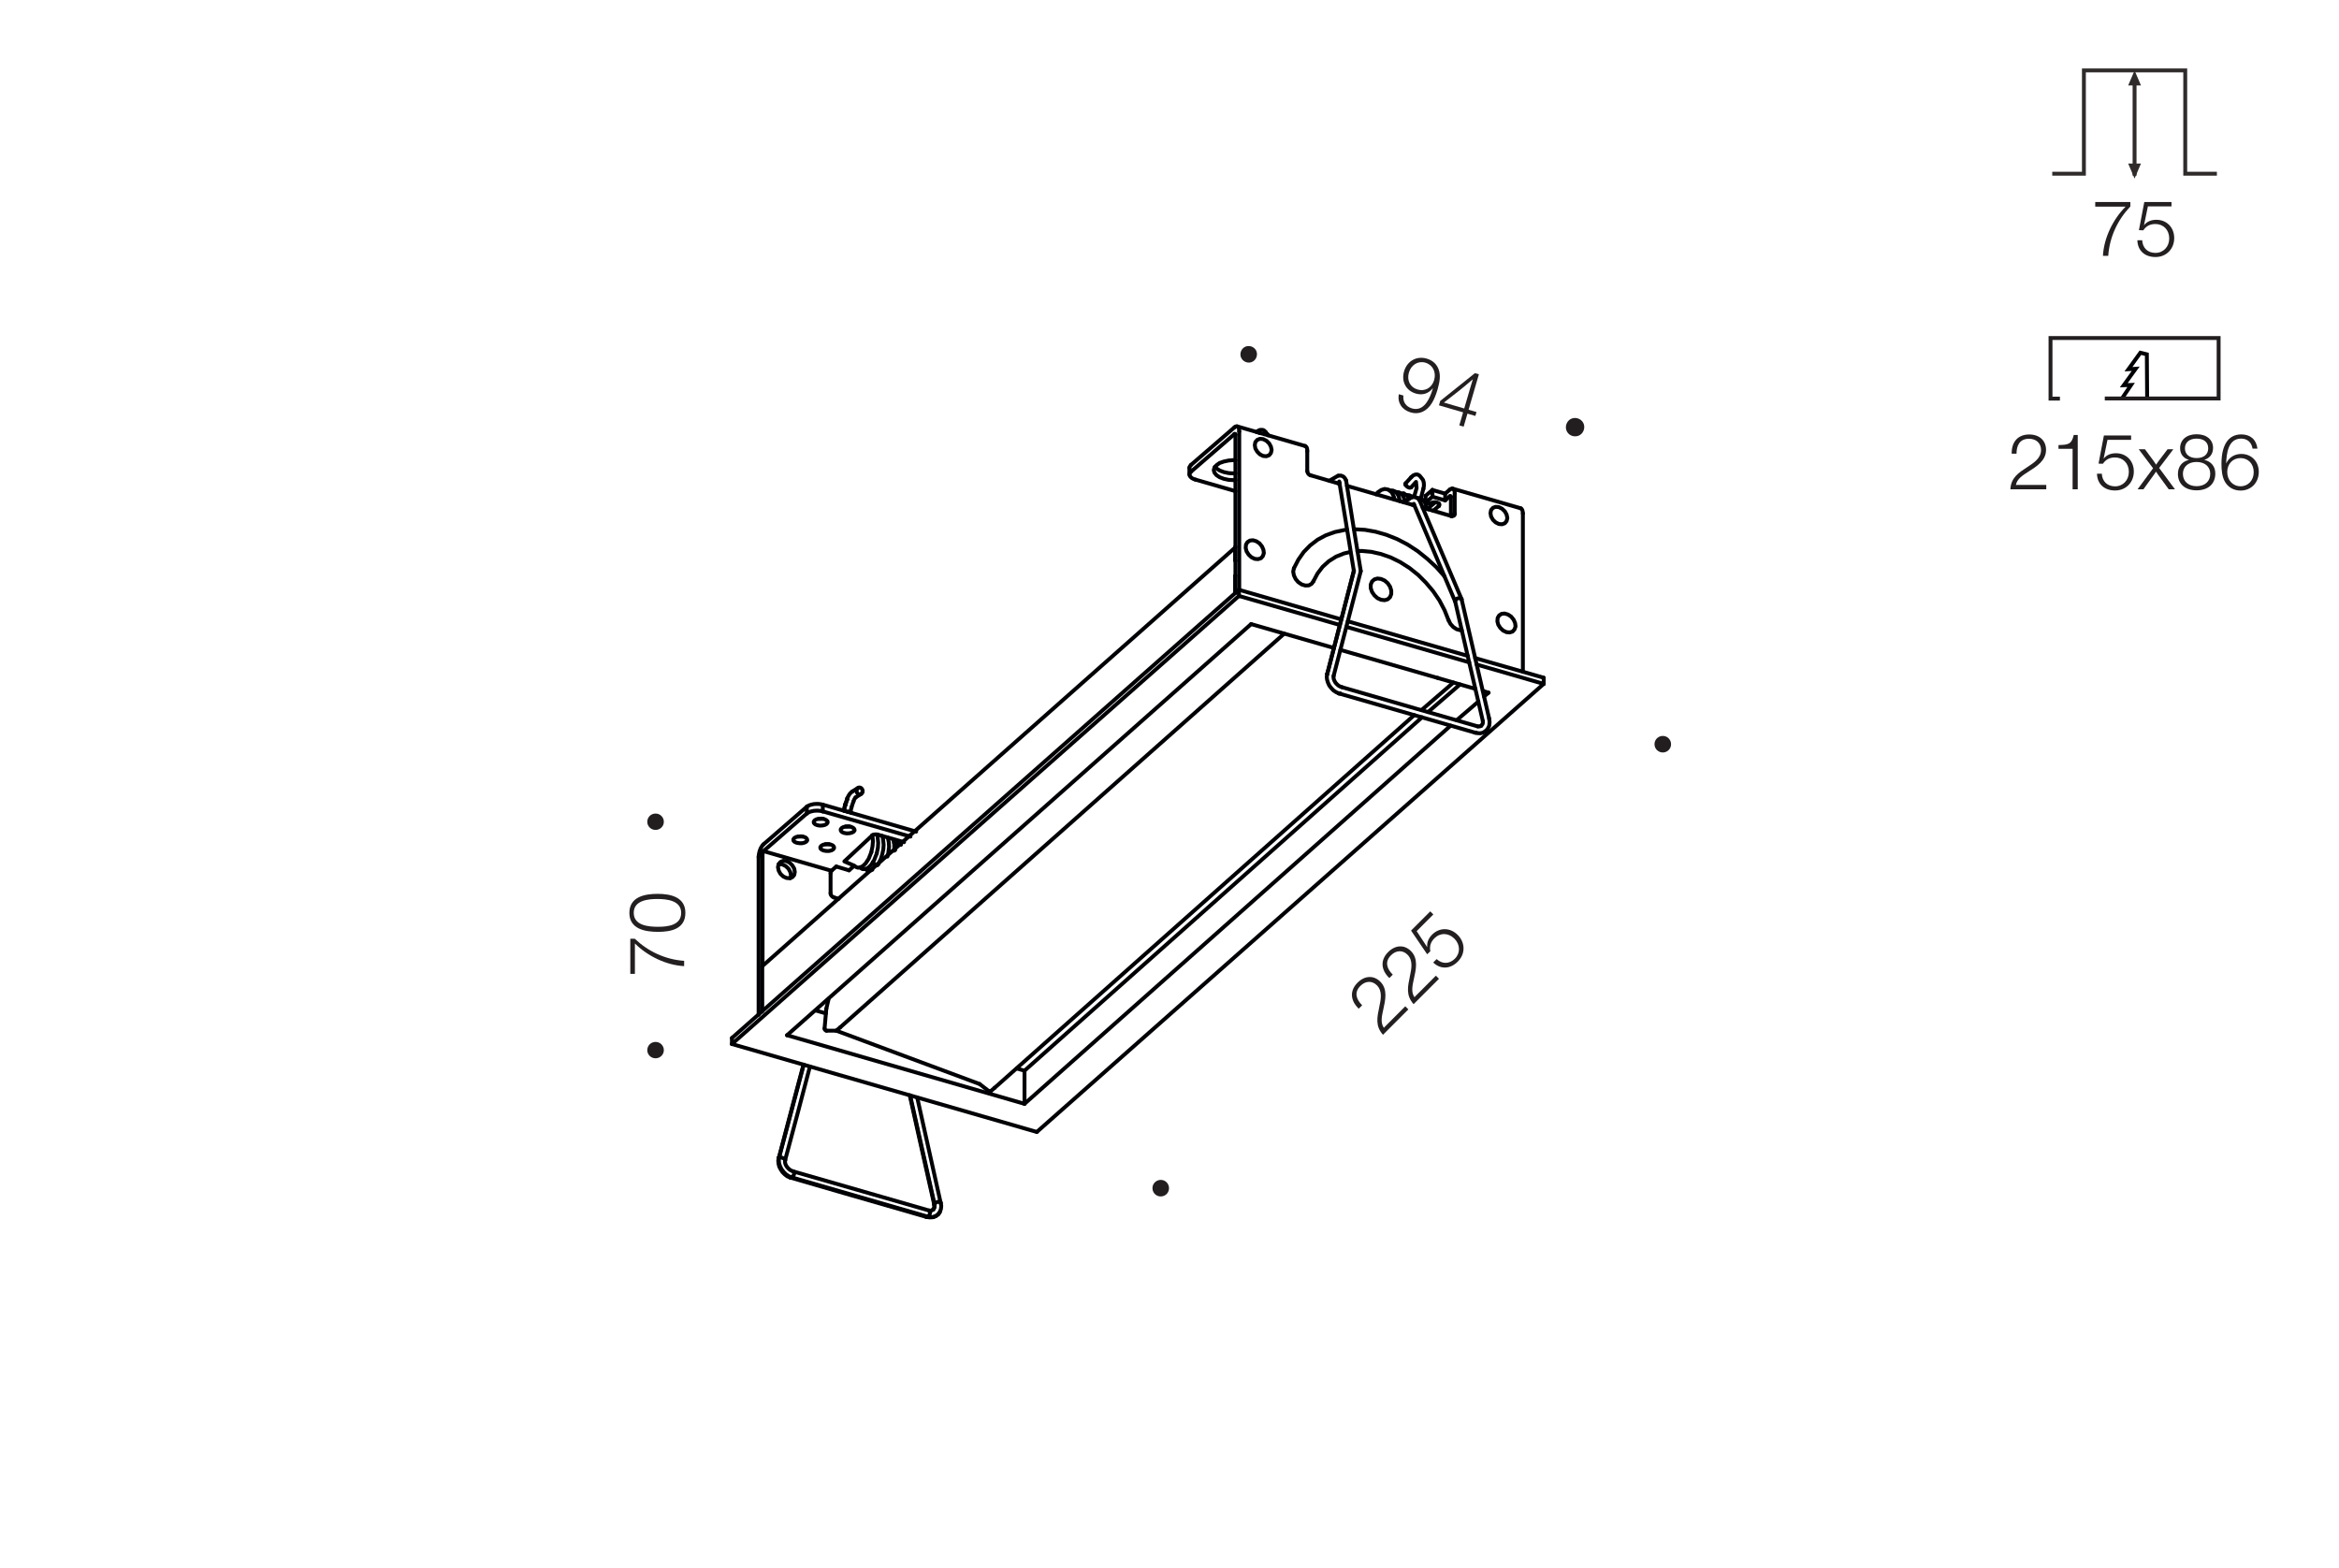 <?xml version="1.0" encoding="utf-8"?>
<!-- Generator: Adobe Illustrator 21.0.0, SVG Export Plug-In . SVG Version: 6.00 Build 0)  -->
<svg version="1.1" id="Слой_1" xmlns="http://www.w3.org/2000/svg" xmlns:xlink="http://www.w3.org/1999/xlink" x="0px" y="0px"
	 width="1201px" height="805px" viewBox="0 0 1201 805" enable-background="new 0 0 1201 805" xml:space="preserve">
<rect x="0" fill="#FFFFFF" width="1201" height="805"/>
<path fill="#221E1F" d="M336.608,426.157c2.373,0,4.252-1.879,4.252-4.153c0-2.373-1.879-4.252-4.252-4.252
	c-2.373,0-4.252,1.879-4.252,4.252C332.357,424.278,334.235,426.157,336.608,426.157"/>
<path fill="#221E1F" d="M336.608,543.419c2.373,0,4.252-1.879,4.252-4.153c0-2.373-1.879-4.252-4.252-4.252
	c-2.373,0-4.252,1.879-4.252,4.252C332.357,541.54,334.235,543.419,336.608,543.419"/>
<path fill="#221E1F" d="M598.757,613.366c1.8-1.5,2-4.201,0.5-6.001c-1.5-1.8-4.201-2-6.001-0.5s-2,4.201-0.5,6.001
	S596.957,614.866,598.757,613.366"/>
<path fill="#221E1F" d="M856.538,385.39c1.8-1.5,2-4.201,0.5-6.001c-1.5-1.8-4.201-2-6.001-0.5c-1.8,1.5-2,4.201-0.5,6.001
	C852.137,386.69,854.738,386.89,856.538,385.39"/>
<g>
	
		<line fill="none" stroke="#000105" stroke-width="2" stroke-linecap="round" stroke-linejoin="round" stroke-miterlimit="10" x1="659.417" y1="325.352" x2="431.441" y2="527.512"/>
	
		<line fill="none" stroke="#000105" stroke-width="2" stroke-linecap="round" stroke-linejoin="round" stroke-miterlimit="10" x1="738.821" y1="259.797" x2="738.821" y2="258.517"/>
	
		<line fill="none" stroke="#000105" stroke-width="2" stroke-linecap="round" stroke-linejoin="round" stroke-miterlimit="10" x1="745.52" y1="264.99" x2="746.95" y2="263.711"/>
	
		<line fill="none" stroke="#000105" stroke-width="2" stroke-linecap="round" stroke-linejoin="round" stroke-miterlimit="10" x1="744.918" y1="254.98" x2="744.466" y2="254.83"/>
	
		<line fill="none" stroke="#000105" stroke-width="2" stroke-linecap="round" stroke-linejoin="round" stroke-miterlimit="10" x1="634.279" y1="222.993" x2="633.827" y2="222.917"/>
	
		<polyline fill="none" stroke="#000105" stroke-width="2" stroke-linecap="round" stroke-linejoin="round" stroke-miterlimit="10" points="
		433.624,416.422 433.549,415.745 433.699,414.541 434.076,413.336 	"/>
	
		<polyline fill="none" stroke="#000105" stroke-width="2" stroke-linecap="round" stroke-linejoin="round" stroke-miterlimit="10" points="
		479.837,618.206 479.912,619.109 479.837,619.862 479.535,620.539 479.159,621.066 	"/>
	
		<line fill="none" stroke="#000105" stroke-width="2" stroke-linecap="round" stroke-linejoin="round" stroke-miterlimit="10" x1="467.343" y1="562.51" x2="479.837" y2="618.206"/>
	
		<line fill="none" stroke="#000105" stroke-width="2" stroke-linecap="round" stroke-linejoin="round" stroke-miterlimit="10" x1="412.701" y1="546.705" x2="400.056" y2="594.347"/>
	
		<polyline fill="none" stroke="#000105" stroke-width="2" stroke-linecap="round" stroke-linejoin="round" stroke-miterlimit="10" points="
		646.773,222.24 646.397,222.014 645.945,222.014 645.87,222.014 	"/>
	
		<line fill="none" stroke="#000105" stroke-width="2" stroke-linecap="round" stroke-linejoin="round" stroke-miterlimit="10" x1="646.773" y1="222.315" x2="646.773" y2="222.24"/>
	
		<polyline fill="none" stroke="#000105" stroke-width="2" stroke-linecap="round" stroke-linejoin="round" stroke-miterlimit="10" points="
		448.225,442.689 448.301,442.915 448.602,443.292 448.903,443.593 449.354,443.818 449.806,443.969 450.258,444.044 
		450.634,443.969 450.86,443.818 450.935,443.743 	"/>
	
		<polyline fill="none" stroke="#000105" stroke-width="2" stroke-linecap="round" stroke-linejoin="round" stroke-miterlimit="10" points="
		725.198,255.281 724.822,255.055 724.295,255.055 723.844,255.131 723.467,255.356 723.242,255.582 	"/>
	
		<line fill="none" stroke="#000105" stroke-width="2" stroke-linecap="round" stroke-linejoin="round" stroke-miterlimit="10" x1="738.144" y1="348.082" x2="738.37" y2="348.157"/>
	
		<polyline fill="none" stroke="#000105" stroke-width="2" stroke-linecap="round" stroke-linejoin="round" stroke-miterlimit="10" points="
		507.684,560.252 507.91,560.403 508.061,560.478 508.286,560.478 508.437,560.478 508.588,560.403 508.663,560.328 	"/>
	
		<line fill="none" stroke="#000105" stroke-width="2" stroke-linecap="round" stroke-linejoin="round" stroke-miterlimit="10" x1="507.684" y1="560.252" x2="503.018" y2="556.64"/>
	
		<line fill="none" stroke="#000105" stroke-width="2" stroke-linecap="round" stroke-linejoin="round" stroke-miterlimit="10" x1="424.291" y1="517.954" x2="425.42" y2="513.137"/>
	
		<line fill="none" stroke="#000105" stroke-width="2" stroke-linecap="round" stroke-linejoin="round" stroke-miterlimit="10" x1="503.018" y1="556.64" x2="429.409" y2="529.244"/>
	
		<line fill="none" stroke="#000105" stroke-width="2" stroke-linecap="round" stroke-linejoin="round" stroke-miterlimit="10" x1="429.409" y1="529.244" x2="424.442" y2="529.244"/>
	
		<line fill="none" stroke="#000105" stroke-width="2" stroke-linecap="round" stroke-linejoin="round" stroke-miterlimit="10" x1="429.409" y1="529.244" x2="431.441" y2="527.512"/>
	
		<line fill="none" stroke="#000105" stroke-width="2" stroke-linecap="round" stroke-linejoin="round" stroke-miterlimit="10" x1="423.388" y1="528.115" x2="424.291" y2="517.954"/>
	
		<polyline fill="none" stroke="#000105" stroke-width="2" stroke-linecap="round" stroke-linejoin="round" stroke-miterlimit="10" points="
		423.388,528.115 423.388,528.265 423.463,528.491 423.539,528.717 423.689,528.867 423.84,529.018 424.066,529.168 
		424.216,529.244 424.442,529.244 	"/>
	
		<line fill="none" stroke="#000105" stroke-width="2" stroke-linecap="round" stroke-linejoin="round" stroke-miterlimit="10" x1="424.066" y1="520.362" x2="418.797" y2="518.857"/>
	
		<line fill="none" stroke="#000105" stroke-width="2" stroke-linecap="round" stroke-linejoin="round" stroke-miterlimit="10" x1="526.049" y1="549.791" x2="522.135" y2="548.662"/>
	
		<line fill="none" stroke="#000105" stroke-width="2" stroke-linecap="round" stroke-linejoin="round" stroke-miterlimit="10" x1="730.166" y1="368.328" x2="526.049" y2="549.791"/>
	
		<line fill="none" stroke="#000105" stroke-width="2" stroke-linecap="round" stroke-linejoin="round" stroke-miterlimit="10" x1="749.659" y1="351.469" x2="733.252" y2="365.619"/>
	
		<line fill="none" stroke="#000105" stroke-width="2" stroke-linecap="round" stroke-linejoin="round" stroke-miterlimit="10" x1="526.049" y1="566.8" x2="526.049" y2="549.791"/>
	
		<line fill="none" stroke="#000105" stroke-width="2" stroke-linecap="round" stroke-linejoin="round" stroke-miterlimit="10" x1="375.821" y1="533.007" x2="636.161" y2="302.848"/>
	
		<line fill="none" stroke="#000105" stroke-width="2" stroke-linecap="round" stroke-linejoin="round" stroke-miterlimit="10" x1="375.821" y1="533.007" x2="375.821" y2="536.093"/>
	
		<line fill="none" stroke="#000105" stroke-width="2" stroke-linecap="round" stroke-linejoin="round" stroke-miterlimit="10" x1="792.635" y1="351.168" x2="792.635" y2="348.007"/>
	
		<line fill="none" stroke="#000105" stroke-width="2" stroke-linecap="round" stroke-linejoin="round" stroke-miterlimit="10" x1="757.487" y1="337.921" x2="792.635" y2="348.007"/>
	
		<line fill="none" stroke="#000105" stroke-width="2" stroke-linecap="round" stroke-linejoin="round" stroke-miterlimit="10" x1="692.082" y1="319.03" x2="753.648" y2="336.792"/>
	
		<line fill="none" stroke="#000105" stroke-width="2" stroke-linecap="round" stroke-linejoin="round" stroke-miterlimit="10" x1="636.161" y1="302.848" x2="688.695" y2="318.052"/>
	
		<line fill="none" stroke="#000105" stroke-width="2" stroke-linecap="round" stroke-linejoin="round" stroke-miterlimit="10" x1="636.161" y1="306.009" x2="636.161" y2="302.848"/>
	
		<line fill="none" stroke="#000105" stroke-width="2" stroke-linecap="round" stroke-linejoin="round" stroke-miterlimit="10" x1="642.408" y1="320.46" x2="404.121" y2="531.577"/>
	
		<line fill="none" stroke="#000105" stroke-width="2" stroke-linecap="round" stroke-linejoin="round" stroke-miterlimit="10" x1="684.932" y1="332.728" x2="642.408" y2="320.46"/>
	
		<line fill="none" stroke="#000105" stroke-width="2" stroke-linecap="round" stroke-linejoin="round" stroke-miterlimit="10" x1="757.562" y1="353.727" x2="688.244" y2="333.707"/>
	
		<line fill="none" stroke="#000105" stroke-width="2" stroke-linecap="round" stroke-linejoin="round" stroke-miterlimit="10" x1="764.336" y1="355.684" x2="761.401" y2="354.781"/>
	
		<line fill="none" stroke="#000105" stroke-width="2" stroke-linecap="round" stroke-linejoin="round" stroke-miterlimit="10" x1="762.003" y1="357.641" x2="764.336" y2="355.684"/>
	
		<line fill="none" stroke="#000105" stroke-width="2" stroke-linecap="round" stroke-linejoin="round" stroke-miterlimit="10" x1="747.928" y1="369.834" x2="759.067" y2="360.275"/>
	
		<line fill="none" stroke="#000105" stroke-width="2" stroke-linecap="round" stroke-linejoin="round" stroke-miterlimit="10" x1="526.049" y1="566.8" x2="744.842" y2="372.618"/>
	
		<line fill="none" stroke="#000105" stroke-width="2" stroke-linecap="round" stroke-linejoin="round" stroke-miterlimit="10" x1="404.121" y1="531.577" x2="526.049" y2="566.8"/>
	
		<line fill="none" stroke="#000105" stroke-width="2" stroke-linecap="round" stroke-linejoin="round" stroke-miterlimit="10" x1="792.635" y1="351.168" x2="532.371" y2="581.251"/>
	
		<line fill="none" stroke="#000105" stroke-width="2" stroke-linecap="round" stroke-linejoin="round" stroke-miterlimit="10" x1="758.24" y1="341.233" x2="792.635" y2="351.168"/>
	
		<line fill="none" stroke="#000105" stroke-width="2" stroke-linecap="round" stroke-linejoin="round" stroke-miterlimit="10" x1="691.329" y1="321.89" x2="754.401" y2="340.104"/>
	
		<line fill="none" stroke="#000105" stroke-width="2" stroke-linecap="round" stroke-linejoin="round" stroke-miterlimit="10" x1="636.161" y1="306.009" x2="687.943" y2="320.912"/>
	
		<line fill="none" stroke="#000105" stroke-width="2" stroke-linecap="round" stroke-linejoin="round" stroke-miterlimit="10" x1="375.821" y1="536.093" x2="636.161" y2="306.009"/>
	
		<line fill="none" stroke="#000105" stroke-width="2" stroke-linecap="round" stroke-linejoin="round" stroke-miterlimit="10" x1="532.371" y1="581.251" x2="375.821" y2="536.093"/>
	
		<line fill="none" stroke="#000105" stroke-width="2" stroke-linecap="round" stroke-linejoin="round" stroke-miterlimit="10" x1="746.273" y1="350.491" x2="729.865" y2="364.64"/>
	
		<polyline fill="none" stroke="#000105" stroke-width="2" stroke-linecap="round" stroke-linejoin="round" stroke-miterlimit="10" points="
		391.852,495.074 391.702,495.224 391.551,495.525 391.476,495.826 391.401,496.127 	"/>
	
		<line fill="none" stroke="#000105" stroke-width="2" stroke-linecap="round" stroke-linejoin="round" stroke-miterlimit="10" x1="634.204" y1="281.172" x2="391.401" y2="496.127"/>
	
		<line fill="none" stroke="#000105" stroke-width="2" stroke-linecap="round" stroke-linejoin="round" stroke-miterlimit="10" x1="391.401" y1="519.459" x2="391.401" y2="496.127"/>
	
		<polyline fill="none" stroke="#000105" stroke-width="2" stroke-linecap="round" stroke-linejoin="round" stroke-miterlimit="10" points="
		634.204,281.172 634.279,280.796 634.354,280.645 	"/>
	
		<line fill="none" stroke="#000105" stroke-width="2" stroke-linecap="round" stroke-linejoin="round" stroke-miterlimit="10" x1="634.204" y1="281.172" x2="634.204" y2="287.645"/>
	
		<polyline fill="none" stroke="#000105" stroke-width="2" stroke-linecap="round" stroke-linejoin="round" stroke-miterlimit="10" points="
		634.354,288.021 634.354,288.021 634.279,287.946 634.279,287.871 634.204,287.72 634.204,287.645 	"/>
	
		<polyline fill="none" stroke="#000105" stroke-width="2" stroke-linecap="round" stroke-linejoin="round" stroke-miterlimit="10" points="
		634.204,295.849 634.204,295.773 634.279,295.698 634.279,295.623 634.279,295.548 634.354,295.472 	"/>
	
		<line fill="none" stroke="#000105" stroke-width="2" stroke-linecap="round" stroke-linejoin="round" stroke-miterlimit="10" x1="634.204" y1="295.849" x2="634.204" y2="304.504"/>
	
		<line fill="none" stroke="#000105" stroke-width="2" stroke-linecap="round" stroke-linejoin="round" stroke-miterlimit="10" x1="736.94" y1="257.915" x2="733.327" y2="261.001"/>
	
		<line fill="none" stroke="#000105" stroke-width="2" stroke-linecap="round" stroke-linejoin="round" stroke-miterlimit="10" x1="733.327" y1="261.001" x2="732.499" y2="260.775"/>
	
		<line fill="none" stroke="#000105" stroke-width="2" stroke-linecap="round" stroke-linejoin="round" stroke-miterlimit="10" x1="733.327" y1="261.001" x2="733.327" y2="261.528"/>
	
		<line fill="none" stroke="#000105" stroke-width="2" stroke-linecap="round" stroke-linejoin="round" stroke-miterlimit="10" x1="735.51" y1="251.593" x2="731.972" y2="254.604"/>
	
		<line fill="none" stroke="#000105" stroke-width="2" stroke-linecap="round" stroke-linejoin="round" stroke-miterlimit="10" x1="731.972" y1="258.066" x2="731.972" y2="254.604"/>
	
		<line fill="none" stroke="#000105" stroke-width="2" stroke-linecap="round" stroke-linejoin="round" stroke-miterlimit="10" x1="742.058" y1="253.475" x2="735.51" y2="251.593"/>
	
		<line fill="none" stroke="#000105" stroke-width="2" stroke-linecap="round" stroke-linejoin="round" stroke-miterlimit="10" x1="735.51" y1="251.593" x2="735.51" y2="255.055"/>
	
		<polyline fill="none" stroke="#000105" stroke-width="2" stroke-linecap="round" stroke-linejoin="round" stroke-miterlimit="10" points="
		780.819,261.001 780.819,261.001 781.195,261.227 781.496,261.603 781.722,262.13 781.873,262.808 781.948,263.635 	"/>
	
		<line fill="none" stroke="#000105" stroke-width="2" stroke-linecap="round" stroke-linejoin="round" stroke-miterlimit="10" x1="744.993" y1="264.915" x2="744.993" y2="255.281"/>
	
		<line fill="none" stroke="#000105" stroke-width="2" stroke-linecap="round" stroke-linejoin="round" stroke-miterlimit="10" x1="744.466" y1="251.367" x2="742.058" y2="253.475"/>
	
		<polyline fill="none" stroke="#000105" stroke-width="2" stroke-linecap="round" stroke-linejoin="round" stroke-miterlimit="10" points="
		746.95,253.55 746.95,252.722 746.799,252.045 746.574,251.518 746.273,251.142 745.896,250.916 745.445,250.84 744.993,251.066 
		744.466,251.367 	"/>
	
		<line fill="none" stroke="#000105" stroke-width="2" stroke-linecap="round" stroke-linejoin="round" stroke-miterlimit="10" x1="742.058" y1="253.475" x2="742.058" y2="256.937"/>
	
		<polyline fill="none" stroke="#000105" stroke-width="2" stroke-linecap="round" stroke-linejoin="round" stroke-miterlimit="10" points="
		744.466,254.83 744.617,254.754 744.692,254.754 744.767,254.754 744.842,254.754 744.918,254.83 744.918,254.98 744.993,255.131 
		744.993,255.281 	"/>
	
		<polyline fill="none" stroke="#000105" stroke-width="2" stroke-linecap="round" stroke-linejoin="round" stroke-miterlimit="10" points="
		611.549,238.723 611.098,239.25 610.797,239.777 610.721,240.228 	"/>
	
		<polyline fill="none" stroke="#000105" stroke-width="2" stroke-linecap="round" stroke-linejoin="round" stroke-miterlimit="10" points="
		634.354,243.088 633.526,243.088 630.892,242.938 628.408,242.411 626.226,241.583 624.645,240.529 623.817,239.701 	"/>
	
		<polyline fill="none" stroke="#000105" stroke-width="2" stroke-linecap="round" stroke-linejoin="round" stroke-miterlimit="10" points="
		611.549,242.185 611.098,242.712 610.797,243.239 610.797,243.841 610.947,244.443 611.399,244.97 612.001,245.497 
		612.829,245.948 613.732,246.249 	"/>
	
		<line fill="none" stroke="#000105" stroke-width="2" stroke-linecap="round" stroke-linejoin="round" stroke-miterlimit="10" x1="613.732" y1="246.249" x2="634.354" y2="252.195"/>
	
		<line fill="none" stroke="#000105" stroke-width="2" stroke-linecap="round" stroke-linejoin="round" stroke-miterlimit="10" x1="742.058" y1="256.937" x2="744.466" y2="254.83"/>
	
		<line fill="none" stroke="#000105" stroke-width="2" stroke-linecap="round" stroke-linejoin="round" stroke-miterlimit="10" x1="742.058" y1="256.937" x2="735.51" y2="255.055"/>
	
		<line fill="none" stroke="#000105" stroke-width="2" stroke-linecap="round" stroke-linejoin="round" stroke-miterlimit="10" x1="735.51" y1="255.055" x2="731.972" y2="258.066"/>
	
		<line fill="none" stroke="#000105" stroke-width="2" stroke-linecap="round" stroke-linejoin="round" stroke-miterlimit="10" x1="731.972" y1="258.066" x2="734.23" y2="258.743"/>
	
		<line fill="none" stroke="#000105" stroke-width="2" stroke-linecap="round" stroke-linejoin="round" stroke-miterlimit="10" x1="734.23" y1="258.743" x2="734.456" y2="258.517"/>
	
		<polyline fill="none" stroke="#000105" stroke-width="2" stroke-linecap="round" stroke-linejoin="round" stroke-miterlimit="10" points="
		734.456,258.517 735.133,258.141 735.961,257.915 736.94,257.915 737.918,258.066 738.596,258.367 739.047,258.819 739.122,259.27 
		738.821,259.797 	"/>
	
		<line fill="none" stroke="#000105" stroke-width="2" stroke-linecap="round" stroke-linejoin="round" stroke-miterlimit="10" x1="738.821" y1="259.797" x2="735.886" y2="262.281"/>
	
		<polyline fill="none" stroke="#000105" stroke-width="2" stroke-linecap="round" stroke-linejoin="round" stroke-miterlimit="10" points="
		634.354,246.55 633.526,246.55 630.892,246.4 628.408,245.873 626.226,245.045 624.645,243.991 623.592,242.712 623.215,241.432 
		623.592,240.078 624.645,238.873 626.226,237.745 628.408,236.992 630.892,236.465 633.526,236.239 634.354,236.314 	"/>
	
		<polyline fill="none" stroke="#000105" stroke-width="2" stroke-linecap="round" stroke-linejoin="round" stroke-miterlimit="10" points="
		670.105,229.014 670.105,229.014 670.481,229.24 670.858,229.616 671.083,230.143 671.234,230.895 671.234,231.648 	"/>
	
		<polyline fill="none" stroke="#000105" stroke-width="2" stroke-linecap="round" stroke-linejoin="round" stroke-miterlimit="10" points="
		636.311,221.563 636.236,220.81 636.161,220.133 635.935,219.531 635.559,219.154 635.182,218.928 634.806,218.928 
		634.279,219.079 633.827,219.455 	"/>
	
		<line fill="none" stroke="#000105" stroke-width="2" stroke-linecap="round" stroke-linejoin="round" stroke-miterlimit="10" x1="633.827" y1="219.455" x2="611.549" y2="238.723"/>
	
		<line fill="none" stroke="#000105" stroke-width="2" stroke-linecap="round" stroke-linejoin="round" stroke-miterlimit="10" x1="611.549" y1="242.185" x2="633.827" y2="222.917"/>
	
		<polyline fill="none" stroke="#000105" stroke-width="2" stroke-linecap="round" stroke-linejoin="round" stroke-miterlimit="10" points="
		633.827,222.917 633.903,222.842 633.978,222.767 634.129,222.767 634.204,222.842 634.204,222.917 634.279,222.993 
		634.279,223.143 634.354,223.294 	"/>
	
		<line fill="none" stroke="#000105" stroke-width="2" stroke-linecap="round" stroke-linejoin="round" stroke-miterlimit="10" x1="634.354" y1="304.429" x2="634.354" y2="223.294"/>
	
		<line fill="none" stroke="#000105" stroke-width="2" stroke-linecap="round" stroke-linejoin="round" stroke-miterlimit="10" x1="636.311" y1="302.923" x2="636.311" y2="221.563"/>
	
		<line fill="none" stroke="#000105" stroke-width="2" stroke-linecap="round" stroke-linejoin="round" stroke-miterlimit="10" x1="781.948" y1="263.635" x2="781.948" y2="344.921"/>
	
		<line fill="none" stroke="#000105" stroke-width="2" stroke-linecap="round" stroke-linejoin="round" stroke-miterlimit="10" x1="746.95" y1="263.711" x2="746.95" y2="253.55"/>
	
		<polyline fill="none" stroke="#000105" stroke-width="2" stroke-linecap="round" stroke-linejoin="round" stroke-miterlimit="10" points="
		745.219,264.99 745.595,265.065 745.896,264.99 746.197,264.915 746.498,264.84 746.724,264.614 746.875,264.388 746.95,264.087 
		746.95,263.711 	"/>
	
		<line fill="none" stroke="#000105" stroke-width="2" stroke-linecap="round" stroke-linejoin="round" stroke-miterlimit="10" x1="730.542" y1="260.7" x2="745.219" y2="264.99"/>
	
		<line fill="none" stroke="#000105" stroke-width="2" stroke-linecap="round" stroke-linejoin="round" stroke-miterlimit="10" x1="691.631" y1="249.486" x2="726.177" y2="259.496"/>
	
		<line fill="none" stroke="#000105" stroke-width="2" stroke-linecap="round" stroke-linejoin="round" stroke-miterlimit="10" x1="672.965" y1="244.067" x2="687.867" y2="248.432"/>
	
		<polyline fill="none" stroke="#000105" stroke-width="2" stroke-linecap="round" stroke-linejoin="round" stroke-miterlimit="10" points="
		672.965,244.067 672.664,243.991 672.288,243.766 671.987,243.54 671.761,243.239 671.535,242.938 671.384,242.561 
		671.309,242.185 671.234,241.884 	"/>
	
		<line fill="none" stroke="#000105" stroke-width="2" stroke-linecap="round" stroke-linejoin="round" stroke-miterlimit="10" x1="671.234" y1="231.648" x2="671.234" y2="241.884"/>
	
		<polyline fill="none" stroke="#000105" stroke-width="2" stroke-linecap="round" stroke-linejoin="round" stroke-miterlimit="10" points="
		750.563,323.621 749.81,323.621 747.928,323.094 746.197,321.965 744.767,320.385 743.789,318.503 	"/>
	
		<polyline fill="none" stroke="#000105" stroke-width="2" stroke-linecap="round" stroke-linejoin="round" stroke-miterlimit="10" points="
		696.974,282.978 699.232,282.903 704.124,283.355 709.092,284.484 714.059,286.215 718.952,288.623 723.693,291.634 
		728.134,295.171 732.198,299.236 735.886,303.601 739.122,308.342 741.757,313.385 743.789,318.503 	"/>
	
		<polyline fill="none" stroke="#000105" stroke-width="2" stroke-linecap="round" stroke-linejoin="round" stroke-miterlimit="10" points="
		674.395,298.483 676.502,294.494 679.137,291.032 682.298,288.172 685.986,285.838 690.125,284.183 693.286,283.43 	"/>
	
		<polyline fill="none" stroke="#000105" stroke-width="2" stroke-linecap="round" stroke-linejoin="round" stroke-miterlimit="10" points="
		674.395,298.483 673.492,299.762 672.062,300.59 670.255,300.666 668.449,300.139 666.643,298.934 665.288,297.354 
		664.385,295.472 664.009,293.515 664.385,291.784 	"/>
	
		<polyline fill="none" stroke="#000105" stroke-width="2" stroke-linecap="round" stroke-linejoin="round" stroke-miterlimit="10" points="
		695.243,271.764 695.544,271.764 700.888,272.065 706.382,273.044 711.877,274.624 717.371,276.807 722.715,279.592 
		727.908,282.978 732.8,286.892 737.467,291.182 741.681,295.924 	"/>
	
		<polyline fill="none" stroke="#000105" stroke-width="2" stroke-linecap="round" stroke-linejoin="round" stroke-miterlimit="10" points="
		664.385,291.784 666.643,287.419 669.428,283.43 672.739,280.043 676.578,277.108 680.792,274.85 685.384,273.194 690.351,272.14 
		691.631,271.99 	"/>
	
		<polyline fill="none" stroke="#000105" stroke-width="2" stroke-linecap="round" stroke-linejoin="round" stroke-miterlimit="10" points="
		648.579,234.132 646.923,233.304 645.569,231.949 644.59,230.293 644.289,228.562 644.59,226.982 645.569,225.853 646.923,225.326 
		648.579,225.476 650.235,226.304 651.665,227.659 652.568,229.315 652.945,231.046 652.568,232.627 651.665,233.755 
		650.235,234.282 648.579,234.132 	"/>
	
		<polyline fill="none" stroke="#000105" stroke-width="2" stroke-linecap="round" stroke-linejoin="round" stroke-miterlimit="10" points="
		769.604,269.055 767.949,268.227 766.594,266.947 765.615,265.216 765.314,263.485 765.615,261.904 766.594,260.775 
		767.949,260.249 769.604,260.399 771.26,261.227 772.69,262.582 773.594,264.238 773.97,265.969 773.594,267.549 772.69,268.678 
		771.26,269.205 769.604,269.055 	"/>
	
		<polyline fill="none" stroke="#000105" stroke-width="2" stroke-linecap="round" stroke-linejoin="round" stroke-miterlimit="10" points="
		426.926,447.13 426.85,447.205 426.775,447.356 426.7,447.506 426.625,447.657 426.549,447.807 426.474,448.033 426.474,448.184 
		426.474,448.41 	"/>
	
		<polyline fill="none" stroke="#000105" stroke-width="2" stroke-linecap="round" stroke-linejoin="round" stroke-miterlimit="10" points="
		405.852,450.893 406.153,449.463 405.776,447.732 404.873,446.076 403.443,444.722 401.787,443.894 400.132,443.743 
		399.755,443.818 	"/>
	
		<polyline fill="none" stroke="#000105" stroke-width="2" stroke-linecap="round" stroke-linejoin="round" stroke-miterlimit="10" points="
		425.721,433.507 425.646,433.507 424.291,433.507 423.765,433.507 	"/>
	
		<line fill="none" stroke="#000105" stroke-width="2" stroke-linecap="round" stroke-linejoin="round" stroke-miterlimit="10" x1="462.601" y1="433.808" x2="459.064" y2="432.755"/>
	
		<polyline fill="none" stroke="#000105" stroke-width="2" stroke-linecap="round" stroke-linejoin="round" stroke-miterlimit="10" points="
		411.873,429.518 411.873,429.518 410.443,429.518 409.916,429.518 	"/>
	
		<polyline fill="none" stroke="#000105" stroke-width="2" stroke-linecap="round" stroke-linejoin="round" stroke-miterlimit="10" points="
		436.183,424.4 436.183,424.4 434.753,424.475 434.226,424.4 	"/>
	
		<polyline fill="none" stroke="#000105" stroke-width="2" stroke-linecap="round" stroke-linejoin="round" stroke-miterlimit="10" points="
		422.41,420.411 422.335,420.411 420.904,420.486 420.453,420.411 	"/>
	
		<line fill="none" stroke="#000105" stroke-width="2" stroke-linecap="round" stroke-linejoin="round" stroke-miterlimit="10" x1="470.428" y1="427.034" x2="422.485" y2="413.186"/>
	
		<polyline fill="none" stroke="#000105" stroke-width="2" stroke-linecap="round" stroke-linejoin="round" stroke-miterlimit="10" points="
		422.485,413.186 421.431,412.96 420.227,412.81 419.098,412.81 417.894,412.885 416.84,413.111 415.786,413.412 414.959,413.788 
		414.281,414.24 	"/>
	
		<line fill="none" stroke="#000105" stroke-width="2" stroke-linecap="round" stroke-linejoin="round" stroke-miterlimit="10" x1="422.485" y1="416.648" x2="422.485" y2="413.186"/>
	
		<line fill="none" stroke="#000105" stroke-width="2" stroke-linecap="round" stroke-linejoin="round" stroke-miterlimit="10" x1="467.493" y1="429.593" x2="422.485" y2="416.648"/>
	
		<polyline fill="none" stroke="#000105" stroke-width="2" stroke-linecap="round" stroke-linejoin="round" stroke-miterlimit="10" points="
		422.485,416.648 421.431,416.422 420.227,416.272 419.098,416.272 417.894,416.347 416.84,416.573 415.786,416.874 414.959,417.25 
		414.281,417.702 	"/>
	
		<line fill="none" stroke="#000105" stroke-width="2" stroke-linecap="round" stroke-linejoin="round" stroke-miterlimit="10" x1="392.003" y1="437.045" x2="426.926" y2="447.13"/>
	
		<line fill="none" stroke="#000105" stroke-width="2" stroke-linecap="round" stroke-linejoin="round" stroke-miterlimit="10" x1="429.409" y1="444.947" x2="426.926" y2="447.13"/>
	
		<line fill="none" stroke="#000105" stroke-width="2" stroke-linecap="round" stroke-linejoin="round" stroke-miterlimit="10" x1="429.409" y1="444.947" x2="435.957" y2="446.904"/>
	
		<line fill="none" stroke="#000105" stroke-width="2" stroke-linecap="round" stroke-linejoin="round" stroke-miterlimit="10" x1="435.957" y1="446.904" x2="438.441" y2="444.722"/>
	
		<line fill="none" stroke="#000105" stroke-width="2" stroke-linecap="round" stroke-linejoin="round" stroke-miterlimit="10" x1="459.666" y1="436.443" x2="459.214" y2="436.292"/>
	
		<polyline fill="none" stroke="#000105" stroke-width="2" stroke-linecap="round" stroke-linejoin="round" stroke-miterlimit="10" points="
		447.398,437.572 446.043,440.958 444.462,443.367 442.957,444.797 441.602,445.399 440.548,445.55 439.796,445.324 
		438.742,444.646 438.742,444.571 433.549,442.313 447.924,428.916 	"/>
	
		<polyline fill="none" stroke="#000105" stroke-width="2" stroke-linecap="round" stroke-linejoin="round" stroke-miterlimit="10" points="
		447.924,428.916 448.15,428.766 448.451,428.615 448.752,428.54 449.129,428.465 449.505,428.465 449.881,428.465 450.258,428.465 
		450.634,428.54 	"/>
	
		<line fill="none" stroke="#000105" stroke-width="2" stroke-linecap="round" stroke-linejoin="round" stroke-miterlimit="10" x1="450.634" y1="428.54" x2="464.182" y2="432.454"/>
	
		<polyline fill="none" stroke="#000105" stroke-width="2" stroke-linecap="round" stroke-linejoin="round" stroke-miterlimit="10" points="
		419.625,423.723 418.571,423.271 417.894,422.594 417.819,421.917 418.27,421.239 419.173,420.712 420.453,420.411 
		421.883,420.336 423.162,420.562 424.216,421.089 424.893,421.691 424.969,422.368 424.517,423.045 423.614,423.572 
		422.335,423.873 420.904,423.949 419.625,423.723 	"/>
	
		<polyline fill="none" stroke="#000105" stroke-width="2" stroke-linecap="round" stroke-linejoin="round" stroke-miterlimit="10" points="
		409.088,432.755 408.034,432.303 407.432,431.701 407.357,431.023 407.808,430.346 408.712,429.819 409.991,429.518 
		411.421,429.443 412.701,429.669 413.754,430.12 414.356,430.798 414.507,431.475 414.055,432.152 413.077,432.679 411.873,432.98 
		410.443,432.98 409.088,432.755 	"/>
	
		<polyline fill="none" stroke="#000105" stroke-width="2" stroke-linecap="round" stroke-linejoin="round" stroke-miterlimit="10" points="
		433.398,427.712 432.345,427.26 431.743,426.583 431.667,425.906 432.119,425.228 433.022,424.701 434.302,424.4 435.732,424.325 
		437.011,424.551 438.065,425.078 438.667,425.68 438.817,426.357 438.366,427.034 437.387,427.561 436.183,427.862 
		434.753,427.938 433.398,427.712 	"/>
	
		<polyline fill="none" stroke="#000105" stroke-width="2" stroke-linecap="round" stroke-linejoin="round" stroke-miterlimit="10" points="
		422.937,436.744 421.883,436.292 421.281,435.69 421.206,435.013 421.657,434.335 422.56,433.808 423.84,433.507 425.195,433.432 
		426.549,433.658 427.603,434.109 428.205,434.787 428.28,435.464 427.829,436.141 426.926,436.668 425.646,436.969 
		424.291,436.969 422.937,436.744 	"/>
	
		<line fill="none" stroke="#000105" stroke-width="2" stroke-linecap="round" stroke-linejoin="round" stroke-miterlimit="10" x1="430.614" y1="461.506" x2="428.205" y2="460.828"/>
	
		<polyline fill="none" stroke="#000105" stroke-width="2" stroke-linecap="round" stroke-linejoin="round" stroke-miterlimit="10" points="
		428.205,460.828 427.829,460.678 427.528,460.527 427.227,460.226 426.926,459.925 426.7,459.624 426.549,459.323 426.474,458.947 
		426.474,458.57 	"/>
	
		<line fill="none" stroke="#000105" stroke-width="2" stroke-linecap="round" stroke-linejoin="round" stroke-miterlimit="10" x1="426.474" y1="458.57" x2="426.474" y2="448.41"/>
	
		<polyline fill="none" stroke="#000105" stroke-width="2" stroke-linecap="round" stroke-linejoin="round" stroke-miterlimit="10" points="
		403.819,450.818 402.164,450.065 400.734,448.711 399.83,447.055 399.454,445.248 399.83,443.743 400.734,442.614 402.164,442.012 
		403.819,442.163 405.475,442.991 406.83,444.345 407.808,446.001 408.11,447.732 407.808,449.313 406.83,450.442 405.475,450.969 
		403.819,450.818 	"/>
	
		<line fill="none" stroke="#000105" stroke-width="2" stroke-linecap="round" stroke-linejoin="round" stroke-miterlimit="10" x1="391.551" y1="438.324" x2="391.551" y2="495.6"/>
	
		<polyline fill="none" stroke="#000105" stroke-width="2" stroke-linecap="round" stroke-linejoin="round" stroke-miterlimit="10" points="
		391.551,438.324 391.551,438.098 391.551,437.948 391.627,437.722 391.702,437.572 391.702,437.421 391.852,437.27 391.928,437.12 
		392.003,437.045 	"/>
	
		<line fill="none" stroke="#000105" stroke-width="2" stroke-linecap="round" stroke-linejoin="round" stroke-miterlimit="10" x1="392.003" y1="437.045" x2="414.281" y2="417.702"/>
	
		<line fill="none" stroke="#000105" stroke-width="2" stroke-linecap="round" stroke-linejoin="round" stroke-miterlimit="10" x1="414.281" y1="417.702" x2="414.281" y2="414.24"/>
	
		<line fill="none" stroke="#000105" stroke-width="2" stroke-linecap="round" stroke-linejoin="round" stroke-miterlimit="10" x1="414.281" y1="414.24" x2="392.003" y2="433.582"/>
	
		<polyline fill="none" stroke="#000105" stroke-width="2" stroke-linecap="round" stroke-linejoin="round" stroke-miterlimit="10" points="
		392.003,433.582 391.551,434.034 391.1,434.711 390.648,435.464 390.272,436.367 389.971,437.27 389.745,438.249 389.594,439.152 
		389.519,440.055 	"/>
	
		<line fill="none" stroke="#000105" stroke-width="2" stroke-linecap="round" stroke-linejoin="round" stroke-miterlimit="10" x1="389.519" y1="440.055" x2="389.519" y2="521.115"/>
	
		<polyline fill="none" stroke="#000105" stroke-width="2" stroke-linecap="round" stroke-linejoin="round" stroke-miterlimit="10" points="
		434,413.111 434,413.111 434,413.186 434.076,413.336 	"/>
	
		<line fill="none" stroke="#000105" stroke-width="2" stroke-linecap="round" stroke-linejoin="round" stroke-miterlimit="10" x1="434.076" y1="413.336" x2="435.129" y2="410.251"/>
	
		<polyline fill="none" stroke="#000105" stroke-width="2" stroke-linecap="round" stroke-linejoin="round" stroke-miterlimit="10" points="
		435.054,409.949 435.054,409.949 435.054,410.1 435.129,410.251 	"/>
	
		<polyline fill="none" stroke="#000105" stroke-width="2" stroke-linecap="round" stroke-linejoin="round" stroke-miterlimit="10" points="
		442.882,406.638 442.957,406.036 442.806,405.509 442.505,404.982 441.979,404.53 441.452,404.38 441,404.38 440.548,404.606 
		440.097,404.982 439.796,405.584 439.796,405.735 	"/>
	
		<polyline fill="none" stroke="#000105" stroke-width="2" stroke-linecap="round" stroke-linejoin="round" stroke-miterlimit="10" points="
		439.796,405.735 439.796,406.262 439.871,406.788 440.247,407.315 440.699,407.767 441.226,407.917 441.677,407.917 
		442.129,407.692 442.581,407.315 442.882,406.713 442.882,406.638 	"/>
	
		<polyline fill="none" stroke="#000105" stroke-width="2" stroke-linecap="round" stroke-linejoin="round" stroke-miterlimit="10" points="
		435.129,416.874 435.656,416.723 436.183,416.799 436.258,416.799 436.334,416.874 436.484,416.874 436.785,417.1 436.936,417.25 	
		"/>
	
		<polyline fill="none" stroke="#000105" stroke-width="2" stroke-linecap="round" stroke-linejoin="round" stroke-miterlimit="10" points="
		721.586,248.808 721.586,248.432 721.736,248.206 721.812,248.206 	"/>
	
		<polyline fill="none" stroke="#000105" stroke-width="2" stroke-linecap="round" stroke-linejoin="round" stroke-miterlimit="10" points="
		724.596,250.238 724.295,250.389 723.844,250.464 723.317,250.314 722.865,250.088 722.338,249.712 721.962,249.335 
		721.661,248.884 721.586,248.808 	"/>
	
		<polyline fill="none" stroke="#000105" stroke-width="2" stroke-linecap="round" stroke-linejoin="round" stroke-miterlimit="10" points="
		747.176,308.719 747.1,308.418 747.176,308.192 747.326,307.966 	"/>
	
		<polyline fill="none" stroke="#000105" stroke-width="2" stroke-linecap="round" stroke-linejoin="round" stroke-miterlimit="10" points="
		747.326,307.966 747.703,307.665 748.004,307.439 748.38,307.289 748.832,307.214 749.208,307.138 749.735,307.138 
		749.961,307.214 750.186,307.364 750.487,307.665 750.487,307.74 	"/>
	
		<polyline fill="none" stroke="#000105" stroke-width="2" stroke-linecap="round" stroke-linejoin="round" stroke-miterlimit="10" points="
		757.938,376.156 757.713,376.231 757.487,376.231 757.186,376.156 	"/>
	
		<polyline fill="none" stroke="#000105" stroke-width="2" stroke-linecap="round" stroke-linejoin="round" stroke-miterlimit="10" points="
		688.168,356.06 687.867,356.135 687.642,356.135 687.416,355.985 	"/>
	
		<polyline fill="none" stroke="#000105" stroke-width="2" stroke-linecap="round" stroke-linejoin="round" stroke-miterlimit="10" points="
		681.545,345.824 681.47,345.975 681.47,346.05 681.47,346.201 	"/>
	
		<line fill="none" stroke="#000105" stroke-width="2" stroke-linecap="round" stroke-linejoin="round" stroke-miterlimit="10" x1="681.545" y1="345.824" x2="695.168" y2="292.989"/>
	
		<polyline fill="none" stroke="#000105" stroke-width="2" stroke-linecap="round" stroke-linejoin="round" stroke-miterlimit="10" points="
		479.837,618.206 479.686,618.432 479.686,618.658 479.761,618.883 	"/>
	
		<polyline fill="none" stroke="#000105" stroke-width="2" stroke-linecap="round" stroke-linejoin="round" stroke-miterlimit="10" points="
		476.374,624.754 477.955,624.98 479.385,624.905 480.589,624.378 481.643,623.625 482.471,622.571 482.471,622.496 	"/>
	
		<polyline fill="none" stroke="#000105" stroke-width="2" stroke-linecap="round" stroke-linejoin="round" stroke-miterlimit="10" points="
		483.073,617.905 483.073,617.83 482.922,617.453 482.546,617.228 482.245,617.077 482.094,617.077 481.869,617.077 
		481.417,617.152 480.74,617.453 480.213,617.83 479.987,617.98 479.837,618.206 	"/>
	
		<polyline fill="none" stroke="#000105" stroke-width="2" stroke-linecap="round" stroke-linejoin="round" stroke-miterlimit="10" points="
		475.622,624.829 475.923,624.905 476.149,624.829 476.374,624.754 	"/>
	
		<polyline fill="none" stroke="#000105" stroke-width="2" stroke-linecap="round" stroke-linejoin="round" stroke-miterlimit="10" points="
		476.374,624.754 476.6,624.528 476.826,624.302 477.278,623.776 477.503,623.098 477.579,622.722 477.579,622.571 477.579,622.496 
		477.579,622.27 477.503,621.969 477.127,621.668 477.052,621.593 	"/>
	
		<line fill="none" stroke="#000105" stroke-width="2" stroke-linecap="round" stroke-linejoin="round" stroke-miterlimit="10" x1="406.604" y1="604.583" x2="476.374" y2="624.754"/>
	
		<polyline fill="none" stroke="#000105" stroke-width="2" stroke-linecap="round" stroke-linejoin="round" stroke-miterlimit="10" points="
		405.776,604.658 406.077,604.734 406.303,604.658 406.604,604.583 	"/>
	
		<polyline fill="none" stroke="#000105" stroke-width="2" stroke-linecap="round" stroke-linejoin="round" stroke-miterlimit="10" points="
		399.906,594.648 399.83,594.498 399.906,594.423 400.056,594.347 	"/>
	
		<polyline fill="none" stroke="#000105" stroke-width="2" stroke-linecap="round" stroke-linejoin="round" stroke-miterlimit="10" points="
		406.604,604.583 406.83,604.433 407.056,604.207 407.432,603.605 407.733,602.927 407.808,602.551 407.808,602.325 
		407.733,602.175 407.658,601.874 407.357,601.497 407.282,601.497 	"/>
	
		<polyline fill="none" stroke="#000105" stroke-width="2" stroke-linecap="round" stroke-linejoin="round" stroke-miterlimit="10" points="
		400.056,594.347 399.906,595.853 400.056,597.433 400.583,598.938 401.336,600.444 402.389,601.798 403.594,603.003 
		405.024,603.981 406.604,604.583 	"/>
	
		<polyline fill="none" stroke="#000105" stroke-width="2" stroke-linecap="round" stroke-linejoin="round" stroke-miterlimit="10" points="
		400.056,594.347 400.282,594.272 400.508,594.272 401.11,594.347 401.787,594.573 402.164,594.724 402.314,594.799 
		402.389,594.874 402.615,595.025 402.841,595.175 403.142,595.552 403.142,595.702 403.142,595.853 	"/>
	
		<polyline fill="none" stroke="#000105" stroke-width="2" stroke-linecap="round" stroke-linejoin="round" stroke-miterlimit="10" points="
		720.833,253.475 720.833,253.475 720.306,253.399 719.93,253.55 719.704,253.701 	"/>
	
		<line fill="none" stroke="#000105" stroke-width="2" stroke-linecap="round" stroke-linejoin="round" stroke-miterlimit="10" x1="510.695" y1="558.597" x2="726.177" y2="367.199"/>
	
		<line fill="none" stroke="#000105" stroke-width="2" stroke-linecap="round" stroke-linejoin="round" stroke-miterlimit="10" x1="508.663" y1="560.328" x2="510.695" y2="558.597"/>
	
		<line fill="none" stroke="#000105" stroke-width="2" stroke-linecap="round" stroke-linejoin="round" stroke-miterlimit="10" x1="780.819" y1="261.001" x2="745.896" y2="250.916"/>
	
		<line fill="none" stroke="#000105" stroke-width="2" stroke-linecap="round" stroke-linejoin="round" stroke-miterlimit="10" x1="610.721" y1="240.228" x2="610.721" y2="243.69"/>
	
		<line fill="none" stroke="#000105" stroke-width="2" stroke-linecap="round" stroke-linejoin="round" stroke-miterlimit="10" x1="670.105" y1="229.014" x2="635.182" y2="218.928"/>
	
		<line fill="none" stroke="#000105" stroke-width="2" stroke-linecap="round" stroke-linejoin="round" stroke-miterlimit="10" x1="435.054" y1="410.025" x2="434" y2="413.035"/>
	
		<polyline fill="none" stroke="#000105" stroke-width="2" stroke-linecap="round" stroke-linejoin="round" stroke-miterlimit="10" points="
		434,413.035 433.549,414.766 433.398,416.272 433.398,416.347 	"/>
	
		<line fill="none" stroke="#000105" stroke-width="2" stroke-linecap="round" stroke-linejoin="round" stroke-miterlimit="10" x1="437.162" y1="414.691" x2="438.215" y2="411.53"/>
	
		<polyline fill="none" stroke="#000105" stroke-width="2" stroke-linecap="round" stroke-linejoin="round" stroke-miterlimit="10" points="
		437.613,406.487 437.086,406.864 436.334,407.616 435.656,408.67 435.054,409.949 	"/>
	
		<polyline fill="none" stroke="#000105" stroke-width="2" stroke-linecap="round" stroke-linejoin="round" stroke-miterlimit="10" points="
		438.291,411.455 438.592,410.552 438.968,409.949 439.269,409.573 439.419,409.423 	"/>
	
		<polyline fill="none" stroke="#000105" stroke-width="2" stroke-linecap="round" stroke-linejoin="round" stroke-miterlimit="10" points="
		436.936,417.25 436.861,417.1 436.861,416.573 436.936,415.745 437.086,415.143 437.237,414.541 	"/>
	
		<line fill="none" stroke="#000105" stroke-width="2" stroke-linecap="round" stroke-linejoin="round" stroke-miterlimit="10" x1="440.548" y1="404.606" x2="437.613" y2="406.412"/>
	
		<line fill="none" stroke="#000105" stroke-width="2" stroke-linecap="round" stroke-linejoin="round" stroke-miterlimit="10" x1="439.269" y1="409.498" x2="442.129" y2="407.692"/>
	
		<line fill="none" stroke="#000105" stroke-width="2" stroke-linecap="round" stroke-linejoin="round" stroke-miterlimit="10" x1="724.672" y1="244.97" x2="721.736" y2="248.206"/>
	
		<polyline fill="none" stroke="#000105" stroke-width="2" stroke-linecap="round" stroke-linejoin="round" stroke-miterlimit="10" points="
		730.843,251.142 731.144,249.41 731.069,247.83 730.693,246.475 729.94,245.497 728.886,244.217 728.134,243.766 727.532,243.615 
		726.704,243.69 725.725,244.067 724.521,245.12 	"/>
	
		<polyline fill="none" stroke="#000105" stroke-width="2" stroke-linecap="round" stroke-linejoin="round" stroke-miterlimit="10" points="
		724.596,250.238 727.08,247.454 727.381,250.615 726.102,255.055 	"/>
	
		<line fill="none" stroke="#000105" stroke-width="2" stroke-linecap="round" stroke-linejoin="round" stroke-miterlimit="10" x1="729.489" y1="256.184" x2="730.843" y2="250.916"/>
	
		<polyline fill="none" stroke="#000105" stroke-width="2" stroke-linecap="round" stroke-linejoin="round" stroke-miterlimit="10" points="
		715.941,256.485 715.715,255.055 714.661,252.873 713.006,251.443 710.974,251.066 709.242,251.593 707.361,252.873 
		706.608,253.851 	"/>
	
		<polyline fill="none" stroke="#000105" stroke-width="2" stroke-linecap="round" stroke-linejoin="round" stroke-miterlimit="10" points="
		729.037,257.163 728.51,256.335 727.682,255.657 726.553,255.206 725.198,255.206 	"/>
	
		<line fill="none" stroke="#000105" stroke-width="2" stroke-linecap="round" stroke-linejoin="round" stroke-miterlimit="10" x1="725.198" y1="259.195" x2="725.951" y2="258.819"/>
	
		<line fill="none" stroke="#000105" stroke-width="2" stroke-linecap="round" stroke-linejoin="round" stroke-miterlimit="10" x1="724.897" y1="255.356" x2="720.607" y2="257.84"/>
	
		<line fill="none" stroke="#000105" stroke-width="2" stroke-linecap="round" stroke-linejoin="round" stroke-miterlimit="10" x1="686.889" y1="244.368" x2="682.599" y2="246.851"/>
	
		<line fill="none" stroke="#000105" stroke-width="2" stroke-linecap="round" stroke-linejoin="round" stroke-miterlimit="10" x1="687.19" y1="248.206" x2="687.792" y2="247.83"/>
	
		<polyline fill="none" stroke="#000105" stroke-width="2" stroke-linecap="round" stroke-linejoin="round" stroke-miterlimit="10" points="
		691.104,246.55 690.577,245.572 689.824,244.744 688.62,244.217 687.265,244.217 	"/>
	
		<polyline fill="none" stroke="#000105" stroke-width="2" stroke-linecap="round" stroke-linejoin="round" stroke-miterlimit="10" points="
		725.951,258.819 735.66,281.699 747.1,308.719 	"/>
	
		<polyline fill="none" stroke="#000105" stroke-width="2" stroke-linecap="round" stroke-linejoin="round" stroke-miterlimit="10" points="
		750.487,307.665 740.778,284.86 728.962,257.087 	"/>
	
		<polyline fill="none" stroke="#000105" stroke-width="2" stroke-linecap="round" stroke-linejoin="round" stroke-miterlimit="10" points="
		698.705,293.214 695.243,272.14 691.179,246.701 	"/>
	
		<polyline fill="none" stroke="#000105" stroke-width="2" stroke-linecap="round" stroke-linejoin="round" stroke-miterlimit="10" points="
		687.642,247.228 691.028,267.85 695.168,293.214 	"/>
	
		<polyline fill="none" stroke="#000105" stroke-width="2" stroke-linecap="round" stroke-linejoin="round" stroke-miterlimit="10" points="
		757.562,376.231 758.616,376.457 760.046,376.532 761.401,376.231 762.53,375.629 	"/>
	
		<polyline fill="none" stroke="#000105" stroke-width="2" stroke-linecap="round" stroke-linejoin="round" stroke-miterlimit="10" points="
		761.401,370.285 761.401,371.188 761.25,371.79 760.497,372.694 	"/>
	
		<polyline fill="none" stroke="#000105" stroke-width="2" stroke-linecap="round" stroke-linejoin="round" stroke-miterlimit="10" points="
		760.573,372.694 759.82,372.995 758.766,372.995 	"/>
	
		<polyline fill="none" stroke="#000105" stroke-width="2" stroke-linecap="round" stroke-linejoin="round" stroke-miterlimit="10" points="
		762.53,375.629 763.809,374.349 764.637,372.769 764.863,370.887 764.637,368.93 	"/>
	
		<polyline fill="none" stroke="#000105" stroke-width="2" stroke-linecap="round" stroke-linejoin="round" stroke-miterlimit="10" points="
		747.1,308.493 753.573,336.642 761.401,370.285 	"/>
	
		<polyline fill="none" stroke="#000105" stroke-width="2" stroke-linecap="round" stroke-linejoin="round" stroke-miterlimit="10" points="
		764.637,369.006 758.164,341.007 750.487,307.74 	"/>
	
		<polyline fill="none" stroke="#000105" stroke-width="2" stroke-linecap="round" stroke-linejoin="round" stroke-miterlimit="10" points="
		687.416,356.06 718.801,365.092 757.261,376.156 	"/>
	
		<polyline fill="none" stroke="#000105" stroke-width="2" stroke-linecap="round" stroke-linejoin="round" stroke-miterlimit="10" points="
		681.47,346.125 681.244,347.555 681.395,348.985 681.846,350.491 682.524,351.996 683.502,353.275 684.631,354.48 685.986,355.383 
		687.416,356.06 	"/>
	
		<polyline fill="none" stroke="#000105" stroke-width="2" stroke-linecap="round" stroke-linejoin="round" stroke-miterlimit="10" points="
		688.996,352.824 688.093,352.523 687.19,351.996 686.437,351.318 685.76,350.566 685.233,349.663 684.857,348.759 684.706,347.856 
		684.781,347.028 	"/>
	
		<polyline fill="none" stroke="#000105" stroke-width="2" stroke-linecap="round" stroke-linejoin="round" stroke-miterlimit="10" points="
		758.766,372.995 727.381,363.963 688.921,352.824 	"/>
	
		<line fill="none" stroke="#000105" stroke-width="2" stroke-linecap="round" stroke-linejoin="round" stroke-miterlimit="10" x1="695.168" y1="293.214" x2="681.47" y2="346.201"/>
	
		<polyline fill="none" stroke="#000105" stroke-width="2" stroke-linecap="round" stroke-linejoin="round" stroke-miterlimit="10" points="
		684.781,347.028 691.104,322.643 698.705,293.29 	"/>
	
		<polyline fill="none" stroke="#000105" stroke-width="2" stroke-linecap="round" stroke-linejoin="round" stroke-miterlimit="10" points="
		479.761,618.883 479.761,619.636 479.686,620.238 479.159,621.066 	"/>
	
		<polyline fill="none" stroke="#000105" stroke-width="2" stroke-linecap="round" stroke-linejoin="round" stroke-miterlimit="10" points="
		475.471,624.829 477.278,625.13 478.933,625.055 480.514,624.453 481.793,623.475 	"/>
	
		<polyline fill="none" stroke="#000105" stroke-width="2" stroke-linecap="round" stroke-linejoin="round" stroke-miterlimit="10" points="
		467.117,562.435 472.084,584.713 479.761,618.883 	"/>
	
		<polyline fill="none" stroke="#000105" stroke-width="2" stroke-linecap="round" stroke-linejoin="round" stroke-miterlimit="10" points="
		481.793,623.475 482.621,622.27 483.148,620.765 483.299,619.185 482.998,617.529 	"/>
	
		<polyline fill="none" stroke="#000105" stroke-width="2" stroke-linecap="round" stroke-linejoin="round" stroke-miterlimit="10" points="
		479.159,621.066 478.331,621.593 477.804,621.668 477.052,621.593 	"/>
	
		<line fill="none" stroke="#000105" stroke-width="2" stroke-linecap="round" stroke-linejoin="round" stroke-miterlimit="10" x1="482.998" y1="617.604" x2="470.955" y2="563.564"/>
	
		<polyline fill="none" stroke="#000105" stroke-width="2" stroke-linecap="round" stroke-linejoin="round" stroke-miterlimit="10" points="
		405.776,604.658 437.162,613.766 475.546,624.829 	"/>
	
		<polyline fill="none" stroke="#000105" stroke-width="2" stroke-linecap="round" stroke-linejoin="round" stroke-miterlimit="10" points="
		403.142,595.702 409.615,571.467 415.862,547.683 	"/>
	
		<polyline fill="none" stroke="#000105" stroke-width="2" stroke-linecap="round" stroke-linejoin="round" stroke-miterlimit="10" points="
		477.052,621.593 445.742,612.561 407.282,601.497 	"/>
	
		<polyline fill="none" stroke="#000105" stroke-width="2" stroke-linecap="round" stroke-linejoin="round" stroke-miterlimit="10" points="
		399.83,594.573 399.605,596.003 399.755,597.584 400.132,599.089 400.884,600.519 401.787,601.874 402.992,603.078 
		404.271,604.056 405.776,604.658 	"/>
	
		<line fill="none" stroke="#000105" stroke-width="2" stroke-linecap="round" stroke-linejoin="round" stroke-miterlimit="10" x1="399.83" y1="594.573" x2="399.83" y2="594.648"/>
	
		<polyline fill="none" stroke="#000105" stroke-width="2" stroke-linecap="round" stroke-linejoin="round" stroke-miterlimit="10" points="
		412.55,546.705 407.658,565.069 399.906,594.498 	"/>
	
		<polyline fill="none" stroke="#000105" stroke-width="2" stroke-linecap="round" stroke-linejoin="round" stroke-miterlimit="10" points="
		407.282,601.497 406.378,601.121 405.551,600.669 404.798,599.992 404.121,599.239 403.594,598.412 403.217,597.508 
		403.067,596.605 403.142,595.702 	"/>
	
		<line fill="none" stroke="#000105" stroke-width="2" stroke-linecap="round" stroke-linejoin="round" stroke-miterlimit="10" x1="645.418" y1="221.713" x2="645.268" y2="221.864"/>
	
		<polyline fill="none" stroke="#000105" stroke-width="2" stroke-linecap="round" stroke-linejoin="round" stroke-miterlimit="10" points="
		649.859,221.864 648.956,220.961 648.278,220.735 647.074,220.735 646.246,221.036 645.343,221.788 	"/>
	
		<line fill="none" stroke="#000105" stroke-width="2" stroke-linecap="round" stroke-linejoin="round" stroke-miterlimit="10" x1="650.837" y1="223.068" x2="649.784" y2="221.788"/>
	
		<line fill="none" stroke="#000105" stroke-width="2" stroke-linecap="round" stroke-linejoin="round" stroke-miterlimit="10" x1="651.138" y1="223.52" x2="650.912" y2="223.068"/>
	
		<line fill="none" stroke="#000105" stroke-width="2" stroke-linecap="round" stroke-linejoin="round" stroke-miterlimit="10" x1="450.559" y1="444.27" x2="450.935" y2="443.743"/>
	
		<polyline fill="none" stroke="#000105" stroke-width="2" stroke-linecap="round" stroke-linejoin="round" stroke-miterlimit="10" points="
		444.312,446.227 445.29,446.904 446.871,447.055 447.924,446.603 	"/>
	
		<polyline fill="none" stroke="#000105" stroke-width="2" stroke-linecap="round" stroke-linejoin="round" stroke-miterlimit="10" points="
		459.139,436.819 459.214,436.141 459.139,433.056 458.687,431.174 458.461,430.873 	"/>
	
		<polyline fill="none" stroke="#000105" stroke-width="2" stroke-linecap="round" stroke-linejoin="round" stroke-miterlimit="10" points="
		455.677,439.829 456.053,438.399 456.505,434.862 456.354,432.378 455.902,430.421 455.752,430.045 	"/>
	
		<polyline fill="none" stroke="#000105" stroke-width="2" stroke-linecap="round" stroke-linejoin="round" stroke-miterlimit="10" points="
		450.935,443.743 452.214,441.184 453.042,438.55 453.569,435.991 453.72,433.733 453.343,430.271 452.892,429.217 	"/>
	
		<polyline fill="none" stroke="#000105" stroke-width="2" stroke-linecap="round" stroke-linejoin="round" stroke-miterlimit="10" points="
		450.182,438.249 450.784,435.314 450.935,432.755 450.559,429.217 450.333,428.69 	"/>
	
		<polyline fill="none" stroke="#000105" stroke-width="2" stroke-linecap="round" stroke-linejoin="round" stroke-miterlimit="10" points="
		441.602,445.399 442.581,446.152 443.333,446.302 444.387,446.227 445.742,445.625 447.247,444.195 448.828,441.711 
		450.182,438.249 	"/>
	
		<polyline fill="none" stroke="#000105" stroke-width="2" stroke-linecap="round" stroke-linejoin="round" stroke-miterlimit="10" points="
		447.398,437.572 448,434.636 448.225,432.077 448.075,430.045 447.849,428.916 	"/>
	
		<polyline fill="none" stroke="#000105" stroke-width="2" stroke-linecap="round" stroke-linejoin="round" stroke-miterlimit="10" points="
		726.704,255.281 726.478,255.131 724.897,254.905 724.822,254.98 	"/>
	
		<polyline fill="none" stroke="#000105" stroke-width="2" stroke-linecap="round" stroke-linejoin="round" stroke-miterlimit="10" points="
		724.897,255.055 723.693,254.303 722.113,254.152 721.962,254.152 	"/>
	
		<polyline fill="none" stroke="#000105" stroke-width="2" stroke-linecap="round" stroke-linejoin="round" stroke-miterlimit="10" points="
		732.499,261.302 732.424,260.324 731.746,258.216 730.542,256.636 728.585,255.733 727.833,255.808 	"/>
	
		<line fill="none" stroke="#000105" stroke-width="2" stroke-linecap="round" stroke-linejoin="round" stroke-miterlimit="10" x1="720.833" y1="253.475" x2="719.403" y2="253.475"/>
	
		<polyline fill="none" stroke="#000105" stroke-width="2" stroke-linecap="round" stroke-linejoin="round" stroke-miterlimit="10" points="
		723.543,256.184 722.564,254.528 720.833,253.475 	"/>
	
		<polyline fill="none" stroke="#000105" stroke-width="2" stroke-linecap="round" stroke-linejoin="round" stroke-miterlimit="10" points="
		721.36,257.389 721.36,257.087 720.532,254.83 719.704,253.625 718.349,252.797 716.543,252.572 	"/>
	
		<polyline fill="none" stroke="#000105" stroke-width="2" stroke-linecap="round" stroke-linejoin="round" stroke-miterlimit="10" points="
		718.726,257.313 718.349,255.356 717.597,253.701 716.468,252.496 715.264,251.894 713.457,251.819 713.457,251.819 	"/>
	
		<polyline fill="none" stroke="#000105" stroke-width="2" stroke-linecap="round" stroke-linejoin="round" stroke-miterlimit="10" points="
		644.289,286.967 645.945,287.118 647.45,286.666 648.429,285.537 648.956,284.032 648.73,282.301 647.977,280.57 646.698,278.989 
		645.117,277.936 643.386,277.409 641.806,277.559 640.526,278.387 639.773,279.667 639.623,281.398 640.074,283.129 
		641.128,284.785 642.558,286.139 644.289,286.967 	"/>
	
		<polyline fill="none" stroke="#000105" stroke-width="2" stroke-linecap="round" stroke-linejoin="round" stroke-miterlimit="10" points="
		773.518,324.6 775.174,324.75 776.679,324.299 777.658,323.17 778.185,321.664 777.959,319.933 777.206,318.202 775.927,316.622 
		774.346,315.568 772.615,315.041 771.034,315.192 769.755,316.02 769.002,317.299 768.852,319.03 769.303,320.761 770.357,322.417 
		771.787,323.772 773.518,324.6 	"/>
	
		<polyline fill="none" stroke="#000105" stroke-width="2" stroke-linecap="round" stroke-linejoin="round" stroke-miterlimit="10" points="
		709.092,307.966 710.974,308.192 712.554,307.74 713.758,306.611 714.36,305.031 714.36,303.225 713.758,301.268 712.554,299.461 
		710.974,298.107 709.092,297.279 707.286,297.053 705.705,297.504 704.501,298.558 703.823,300.139 703.823,302.02 
		704.501,303.977 705.705,305.708 707.286,307.138 709.092,307.966 	"/>
</g>
<path fill="#221E1F" d="M810.249,223.839c2.443-0.777,3.775-3.553,2.998-5.996c-0.777-2.443-3.553-3.775-5.996-2.998
	c-2.443,0.777-3.775,3.553-2.998,5.996S807.696,224.616,810.249,223.839"/>
<path fill="#221E1F" d="M642.516,185.989c2.201-0.701,3.401-3.202,2.701-5.404c-0.7-2.202-3.201-3.403-5.402-2.702
	c-2.201,0.701-3.401,3.202-2.701,5.404C637.914,185.489,640.315,186.69,642.516,185.989"/>
<g>
	<g>
		<path fill="#231F20" d="M1050.691,251.254h-18.438c0.36-6.079,4.239-8.479,8.799-11.479c3.159-2.079,6.959-4.438,6.959-8.718
			c0-3.479-2.479-5.76-6.199-5.76c-4.839,0-6.398,3.52-6.398,7.679h-2.479v-0.359c0-5.919,3.399-9.519,8.998-9.519
			c5.239,0,8.639,3.119,8.639,7.919c0,5.559-4.959,8.559-9.079,11.198c-2.679,1.72-5.839,3.599-6.398,6.839
			c0.28,0,0.52-0.04,0.68-0.04h14.918V251.254z"/>
		<path fill="#231F20" d="M1066.852,251.254h-2.64v-20.797h-7.239v-1.919c4.8-0.16,6.72-0.24,7.839-5.199h2.04V251.254z"/>
		<path fill="#231F20" d="M1094.252,225.859h-12.118l-2,9.678c1.56-1.999,3.84-2.799,6.359-2.799c5.319,0,9.158,3.919,9.158,9.398
			c0,5.519-3.999,9.718-9.639,9.718c-5.519,0-9.158-3.359-9.278-8.599h2.479c0.2,3.88,2.76,6.479,6.799,6.479
			c4.08,0,7.079-3.16,7.079-7.439c0-4.358-2.959-7.398-7.119-7.398c-2.719,0-4.719,1.04-6.198,3.239l-2.24-0.08l2.76-14.438h13.958
			V225.859z"/>
		<path fill="#231F20" d="M1108.652,240.296l8.118,10.958h-3.199l-5.479-7.519c-0.32-0.48-0.561-0.8-1.04-1.56
			c-0.28,0.439-0.72,1.079-1.04,1.52l-5.439,7.559h-2.999l7.959-10.798l-7.359-9.759h3.199l4.439,5.999
			c0.44,0.6,0.84,1.32,1.28,1.92c0.84-1.24,0.56-0.92,1.319-1.92l4.56-5.999h2.959L1108.652,240.296z"/>
		<path fill="#231F20" d="M1119.413,230.138c0-4.319,3.359-7.159,8.479-7.159s8.438,2.8,8.438,6.999c0,3.119-1.64,5.239-4.52,6.159
			c3.479,0.76,5.68,3.319,5.68,6.999c0,5.358-3.68,8.638-9.639,8.638c-5.839,0-9.559-3.279-9.559-8.398
			c0-3.759,2.08-6.398,5.68-7.238C1121.093,235.337,1119.413,233.137,1119.413,230.138z M1120.852,243.295
			c0,3.84,2.76,6.359,7.039,6.359c4.239,0,6.999-2.479,6.999-6.359c0-3.679-2.76-6.079-7.079-6.079
			C1123.612,237.216,1120.852,239.657,1120.852,243.295z M1121.892,230.258c0,3.039,2.359,4.959,5.999,4.959
			c3.68,0,5.959-1.92,5.959-4.999c0-3.12-2.239-4.999-5.959-4.999C1124.212,225.219,1121.892,227.138,1121.892,230.258z"/>
		<path fill="#231F20" d="M1156.61,230.377c-0.479-3.119-2.56-5.158-5.879-5.158c-6.719,0-7.479,7.758-7.679,12.758
			c1.48-3.12,4.279-4.88,7.799-4.88c5.199,0,8.959,3.84,8.959,9.198c0,5.56-3.92,9.599-9.358,9.599c-3.359,0-6.199-1.56-7.879-4.279
			s-1.92-6.358-1.92-9.479c0-9.718,3.6-15.077,10.158-15.077c4.72,0,7.719,2.64,8.318,7.318H1156.61z M1143.613,242.335
			c0,4.239,2.879,7.359,6.839,7.359c3.919,0,6.759-3.04,6.759-7.239c0-4.279-2.8-7.238-6.839-7.238
			C1146.452,235.217,1143.613,238.256,1143.613,242.335z"/>
	</g>
</g>
<polyline fill="none" stroke="#000105" stroke-width="2" stroke-miterlimit="22.926" points="1089.576,204.61 1094.258,197.662 
	1090.482,197.813 1096.599,189.354 1092.899,189.581 1099.016,181.122 1102.339,181.953 1102.49,204.233 "/>
<polyline fill="none" stroke="#221E1F" stroke-width="2" points="1080.739,204.61 1139.196,204.61 1139.196,173.569 
	1052.87,173.569 1052.87,204.686 1057.704,204.686 "/>
<g>
	<g>
		<path fill="#231F20" d="M1093.869,106.026c-6.438,6.759-10.678,15.557-11.357,25.355h-2.72
			c0.479-9.198,5.159-18.797,11.638-25.275h-15.597v-2.36h18.036V106.026z"/>
		<path fill="#231F20" d="M1114.99,105.986h-12.118l-2,9.678c1.56-1.999,3.84-2.799,6.359-2.799c5.319,0,9.158,3.919,9.158,9.398
			c0,5.519-3.999,9.718-9.639,9.718c-5.519,0-9.158-3.359-9.278-8.599h2.479c0.2,3.88,2.76,6.479,6.799,6.479
			c4.08,0,7.079-3.16,7.079-7.439c0-4.358-2.959-7.398-7.119-7.398c-2.719,0-4.719,1.04-6.198,3.239l-2.24-0.08l2.76-14.438h13.958
			V105.986z"/>
	</g>
</g>
<polyline fill="none" stroke="#302B2B" stroke-width="2" points="1053.766,89.195 1070.018,89.195 1070.018,36.158 1122.048,36.158 
	1122.048,89.195 1138.3,89.195 "/>
<g>
	<line fill="none" stroke="#302B2B" stroke-width="2" x1="1096.033" y1="40.868" x2="1096.033" y2="90.207"/>
	<polyline fill="#302B2B" points="1092.748,43.876 1099.318,43.876 1096.033,36.158 1092.748,43.876 	"/>
	<polyline fill="#302B2B" points="1099.318,83.977 1092.748,83.977 1096.033,91.695 1099.318,83.977 	"/>
</g>
<g>
	<path fill="#231F20" d="M325.923,482.02c6.759,6.439,15.558,10.679,25.356,11.358v2.72c-9.198-0.48-18.797-5.159-25.276-11.639
		v15.598h-2.359V482.02H325.923z"/>
	<path fill="#231F20" d="M337.681,458.98c6.719,0,14.238,1.68,14.238,9.758c0,8.279-7.399,9.758-14.038,9.758
		c-6.479,0-14.717-1.359-14.717-9.718C323.164,460.459,331.082,458.98,337.681,458.98z M337.961,475.896
		c4.839,0,11.798-0.76,11.798-7.158c0-6.359-7.399-7.119-12.158-7.119c-4.799,0-12.198,0.68-12.198,7.119
		C325.404,475.297,333.042,475.896,337.961,475.896z"/>
</g>
<g>
	<path fill="#231F20" d="M723.15,518.318l-13.033,13.041c-4.045-4.553-3-8.992-1.898-14.338c0.764-3.705,1.779-8.061-1.247-11.086
		c-2.461-2.459-5.826-2.316-8.456,0.314c-3.42,3.422-2.033,7.014,0.908,9.954l-1.753,1.754l-0.255-0.255
		c-4.186-4.184-4.329-9.133-0.371-13.094c3.703-3.705,8.313-3.904,11.708-0.512c3.932,3.93,2.548,9.559,1.503,14.337
		c-0.678,3.111-1.582,6.675,0.313,9.36c0.198-0.197,0.339-0.396,0.452-0.509l10.545-10.552L723.15,518.318z"/>
	<path fill="#231F20" d="M738.873,502.588l-13.033,13.04c-4.045-4.552-3-8.992-1.899-14.337c0.763-3.705,1.78-8.061-1.247-11.086
		c-2.461-2.459-5.826-2.316-8.455,0.314c-3.421,3.422-2.035,7.014,0.907,9.954l-1.753,1.754l-0.254-0.255
		c-4.187-4.184-4.33-9.133-0.372-13.094c3.704-3.705,8.313-3.904,11.708-0.512c3.932,3.93,2.547,9.558,1.502,14.337
		c-0.678,3.111-1.581,6.675,0.314,9.36c0.197-0.197,0.34-0.396,0.452-0.509l10.546-10.552L738.873,502.588z"/>
	<path fill="#231F20" d="M735.982,469.556l-8.566,8.571l5.432,8.256c-0.312-2.517,0.733-4.695,2.515-6.477
		c3.76-3.762,9.246-3.707,13.122,0.166c3.903,3.901,4.047,9.699,0.061,13.688c-3.902,3.903-8.852,4.103-12.641,0.484l1.752-1.754
		c2.885,2.602,6.533,2.628,9.389-0.229c2.884-2.885,2.77-7.239-0.258-10.265c-3.083-3.082-7.325-3.137-10.266-0.195
		c-1.922,1.924-2.6,4.072-2.09,6.674l-1.641,1.527l-8.26-12.157l9.867-9.872L735.982,469.556z"/>
</g>
<g>
	<path fill="#231F20" d="M720.613,203.105c-0.423,3.167,1.294,5.709,4.404,6.615c5.375,1.566,8.319-3.532,9.88-7.743
		c0.334-0.861,0.367-0.977,0.658-1.975l0.213-0.729c-2.234,2.806-5.244,3.845-8.815,2.805c-5.03-1.466-7.527-6.192-6.017-11.376
		c1.556-5.337,6.438-8.08,11.62-6.57c3.226,0.94,5.368,3.023,6.292,6c0.783,2.602,0.564,5.496-0.722,9.912
		c-0.772,2.649-1.769,5.066-2.816,6.803c-2.703,4.419-6.635,6.189-10.936,4.936c-4.531-1.319-6.962-4.985-6.104-9.359
		L720.613,203.105z M723.427,191.303c-1.175,4.031,0.657,7.605,4.459,8.713c3.84,1.119,7.345-0.9,8.508-4.894
		c1.175-4.031-0.729-7.793-4.529-8.901C728.178,185.148,724.592,187.31,723.427,191.303z"/>
	<path fill="#231F20" d="M757.556,213.579l-4.07-1.187l-1.947,6.681l-2.227-0.648l1.946-6.682l-12.401-3.613l0.66-2.266
		l17.818-14.261l2.035,0.593l-5.303,18.199l4.07,1.187L757.556,213.579z M754.928,199.149c0.593-2.035,0.75-2.572,1.325-4.404
		c-4.801,4.183-9.776,8.106-14.856,11.959l10.443,3.043L754.928,199.149z"/>
</g>
</svg>
